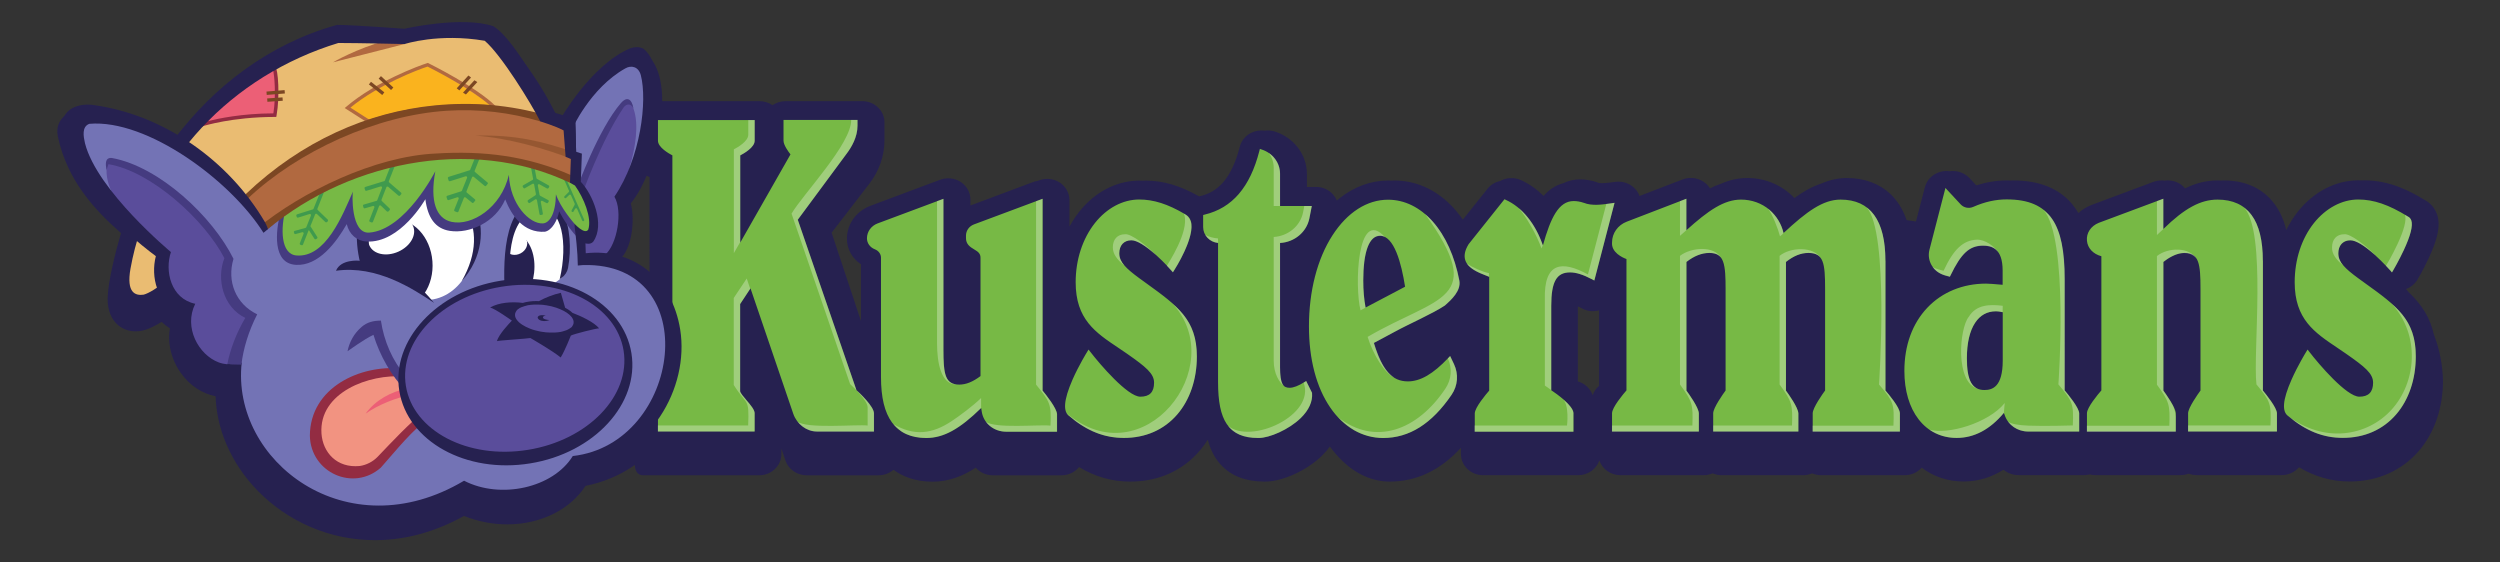 <svg xmlns="http://www.w3.org/2000/svg" xmlns:xlink="http://www.w3.org/1999/xlink" id="Layer_1" x="0px" y="0px" viewBox="0 0 2582.6 580.8" xml:space="preserve"><rect x="0" y="0" width="2582.6" height="580.8" fill="#333333" stroke="none"/> <g id="logo_3_"> <path fill="#262150" d="M712.6,349.9c-3.4-21.2-11.9-40.1-24.8-54.7c-10.8-12.3-32.9-21.6-48.3-26.8c13.2-9.7,16.8-41.4,12.1-58.3 c27.7-33.5,47.2-124.9,18.1-152.3c-5.8-5.4-16.8-4.2-24.3-1.5c-31.4,12.9-53.3,45.9-65,65.6c-0.1,0-4.4-1-4.5-1 c-3.5-6.3-9.7-19.4-19.2-34.3c-18-27.9-32.3-44.8-43.8-51.8l-0.9-0.5l-1-0.3c-9-3-20.5-4.6-33.9-4.6c-26.7,0-53.9,5.9-60.6,7.4 c-8.6-0.6-51.9-3.4-67.9-3.5l-1.3,0l-1.3,0.3c-34.2,9.4-66.7,24.6-96.5,45.3c-24.9,17.3-47.5,38.1-67.3,61.9 c-26.5-14.5-54.4-23.8-83.1-27.9c-20.3-3.8-44,6.1-39.3,28.3c9.6,44.9,37.7,75.5,65.2,99.6c-5.6,19-13.5,50.3-13.8,67.2 c-0.3,13.8,4.8,21.9,9.1,26.3c5.1,5.2,12.2,8,19.8,8c4.3,0,8.7-0.9,13-2.6c4.2-1.7,8.7-4,13.8-7.2c2.6,2.5,5.5,4.7,8.6,6.7 c-1.1,6.4-1.1,13.3,0.2,20.1c1.7,9.1,5.4,17.9,10.9,25.7c9.1,13,21.9,21.5,36.1,24.4c0.6,16.6,4.2,33.1,11,49 c7.6,18,18.7,34.5,32.9,49c15.4,15.6,33.5,28,53.8,36.8c21.3,9.2,43.9,13.8,67.1,13.8c15.8,0,31.8-2.2,47.5-6.6 c15-4.2,29.9-10.4,44.3-18.4c14.3,5.7,29.6,8.7,44.7,8.7c17.3,0,34-3.9,48.4-11.2c13.6-6.9,24.7-16.7,32.5-28.6 c35.1-6.9,65.3-27,85.4-56.8C709.6,416.5,717.7,381.8,712.6,349.9z"></path> <g> <path fill="#262150" d="M2514.3,345.6c-3.7-16.6-11.8-30.2-25.8-43.5c-1-1.2-2-2.3-3-3.5c4.9-1.8,9.1-5.2,11.8-9.7 c0.3-0.4,6.2-10.5,11.7-22.3c9.7-20.8,12.3-34.2,8.6-45c-2.3-6.6-6.8-11.9-12.9-15.1c-15.6-9.5-36.6-20.2-61.9-20.2 c-1,0-2,0-3.1,0.1c-1.2,0-2.4-0.1-3.5-0.1c-23.4,0-46.1,11.8-62.4,32.3c-4.6,5.8-8.6,12.2-12,19c-2.5-10.5-6.5-19.3-12-26.7 c-8.2-11.2-24-24.5-52.4-24.5c-1,0-2.1,0-3.2,0.1c-1.2-0.1-2.3-0.1-3.4-0.1c-12.3,0-23.5,3.2-33.5,8.2c-1.4-1.7-3.1-3.1-4.9-4.4 c-4.8-3.1-10.6-4.4-16.2-3.6c-3.9-0.5-7.9-0.1-11.7,1.3l-64,23.9c-0.2,0.1-0.4,0.1-0.5,0.2c-4.9,2-9.3,4.7-12.9,8.1 c-2-3.4-4.2-6.5-6.6-9.4c-13.5-16.1-34-24.3-60.8-24.3c-0.9,0-1.9,0-3,0.1c-1.2,0-2.4-0.1-3.6-0.1c-10.6,0-21,1.7-31.5,5.1l-7-7.5 c-5.2-5.5-12.9-8.2-20.5-7.1c-2.9-0.4-5.9-0.3-8.8,0.4c-8.3,2-14.7,8.1-16.8,16l-9.2,35.5l-9.7-1.4c-3.7-10.9-9.3-19.9-16.6-26.9 c-11.4-10.8-27-16.6-45-16.6c-8.9,0-17.7,1.9-26.7,5.8c-9.5,3.1-18.5,8.2-27.6,14.9c-12.1-12.9-29.5-20.7-48.5-20.7 c-9.2,0-18.2,1.9-27.3,5.9c-3.9,1.3-7.7,2.9-11.4,4.8c-1.7-2.7-4-5.1-6.9-7c-6.3-4.1-14.4-4.9-21.4-2.2l-5.7,2.2 c-0.3,0.1-0.6,0.2-0.9,0.3l-37.9,14.6c-1-2.8-2.6-5.5-4.8-7.7c-5.1-5.4-12.8-8-20.4-6.9l-0.9,0.1c-4.8,0.7-13.8,1.9-16.6,0.8 c-0.4-0.2-0.8-0.3-1.2-0.5c-5.8-2-11.7-3-17.6-3c-6.1,0-12,1.4-17.4,4c-7.7,2.1-14.5,6.5-20.2,13.1c-7-6.9-14.8-12.4-23.3-16.3 c-7.1-3.2-15.2-2.7-21.6,0.9c-5.1,1.1-9.8,3.9-13.1,8.1l-25.4,31.8c-3.9-5.6-8.1-10.7-12.6-15.2c-16.5-16.5-36.6-25.2-58-25.2 c-1,0-2.1,0-3.2,0.1c-1.1-0.1-2.3-0.1-3.3-0.1c-17.9,0-35.4,6.4-50.6,18.6c-0.9,0.7-1.7,1.4-2.5,2.1c-0.9-2.2-2.2-4.3-3.8-6.2 c-4.4-5-10.8-7.9-17.7-7.9h-9.4v-13.3c0-19.9-13.3-37.6-33.1-43.9c-3.4-1.1-7.1-1.4-10.6-0.9c-4.9-0.7-10,0.2-14.4,2.5 c-5.6,3-9.7,8-11.2,14c-4.1,15.9-9.8,28.2-17.1,36.7c-6.5,7.5-14.2,12.2-24.2,14.5c-0.2,0.1-0.5,0.1-0.7,0.2 c-19.9-11.2-37.1-16.3-55.2-16.3c-1,0-2.1,0-3.1,0.1c-1.2,0-2.3-0.1-3.4-0.1c-21.5,0-42.2,9.7-58.2,27.4 c-5.4,6-10.1,12.7-14.1,20.1v-27.4c0-7.2-3.8-14-10-18.1c-6.3-4.1-14.3-4.9-21.3-2.3l-1.7,0.6c-1.7,0.2-3.3,0.7-4.9,1.3 l-64.4,24.1v-6.2c0-7.2-3.8-14-10-18.1c-6.3-4.1-14.3-4.9-21.3-2.3l-65.3,24.4c-0.6,0.2-1.2,0.5-1.8,0.7l-4.8,1.8 c-14.8,5.5-24.4,18.9-24.4,34c0,10.8,5.5,20.5,14.5,26.4v58.6l-30.3-91.2l39.1-50.8c10.1-13.1,15.5-28.7,15.5-45v-18.2 c0-12.1-10.3-21.9-23-21.9h-79.1c-5.1,0-9.8,1.6-13.6,4.2c-3.8-2.7-8.5-4.2-13.6-4.2H671c0,0-14.9,2.3-14.9,20.4v36 c-0.4,6.1,1.8,12,6.1,16.4c2.5,2.5,5.5,4.4,8.8,5.6V388c-3.3,1.2-6.3,3.1-8.8,5.6c-4.3,4.4-6.6,10.4-6.1,16.5v64.1 c0,0-3,16.8,8.4,16.8h119.7c12.7,0,23-9.8,23-21.9v-5.8l4.2,12.5c3.1,9,11.9,15.2,21.9,15.2h74.2c6,0,11.4-2.2,15.5-5.7 c8.8,6.5,21.8,12.3,40.4,12.3c16.8,0,31.5-5.9,44.6-14.5c4.2,4.9,10.6,7.9,17.7,7.9h70.8c7.4,0,14-3.3,18.2-8.5 c16.7,10.1,34.2,15,53,15c25.3,0,47.8-8.6,65-24.9c5.7-5.4,10.7-11.6,15-18.3c2.8,10.5,7.1,18.8,13.4,25.7 c10.5,11.5,25.5,17.4,44.6,17.5c0.5,0,0.9,0,1.4,0c17.6,0,42.8-11.4,58.4-26.6c3.2-3.1,5.9-6.3,8.3-9.6c4.1,5.6,8.5,10.6,13.1,15 c14.5,13.9,31.4,21.2,48.8,21.2c27.6,0,52.2-11.7,73.5-34.9v6.4c0,12.1,10.3,21.9,23,21.9h98.1c10.2,0,18.9-6.4,21.9-15.2 c3,8.8,11.6,15.2,21.9,15.2h85.7c3.3,0,6.5-0.7,9.4-1.9c2.9,1.2,6,1.9,9.4,1.9h84c3.3,0,6.5-0.7,9.4-1.9c2.9,1.2,6,1.9,9.4,1.9 h86.2c7.1,0,13.4-3,17.6-7.8c12.2,9.3,27.1,14.3,43.2,14.3c16.3,0,30-5,41.3-12.2c4.1,3.5,9.6,5.6,15.4,5.6h67.8 c2,0,4-0.3,5.9-0.7c1.9,0.5,3.9,0.7,5.9,0.7h87.9c2.9,0,5.7-0.5,8.3-1.5c2.6,1,5.4,1.5,8.3,1.5h87.9c7.2,0,13.6-3.2,17.9-8.1 c16.5,9.8,33.8,14.7,52.4,14.7c28.5,0,53.8-11.2,71.4-31.6c16.1-18.7,24.9-44.4,24.9-72.5C2523.3,377.1,2520.3,361.1,2514.3,345.6 z M1630,394v-77.5c1.3,0.6,2.9,1.3,4.6,2.3c5.3,2.8,11.5,3.4,17.3,1.8v78.1c0,0,0,0-0.1,0c-3.1,2.6-5.3,5.9-6.5,9.6 c-1.2-3.4-3.2-6.6-6-9.1C1636.7,396.8,1633.5,395,1630,394z"></path> <path fill="#77B945" d="M1236.4,368.3c0,23.5-7.2,44.7-20.2,59.8c-13.7,15.9-32.8,24.3-55.2,24.3c-20.1,0-37.9-7-56-22.2 c-7.2-4.6-6.2-17,2.9-37.9c6.5-14.8,15-28.6,15.1-28.7l1.5-2.5l1.8,2.3c9.9,12.9,38.6,46.4,51.7,46.4c9.6,0,14.2-4.7,14.2-14.5 c0-9.4-8.5-16.3-27.8-29.8c-3.1-2.1-6.1-4.2-9.1-6.2c-23.7-15.8-44.1-29.5-44.1-67.7c0-23.3,7.1-45,19.9-61.2 c12.3-15.5,28.9-24.3,45.7-24.3c14.9,0,29.5,4.6,47.3,15.1c3,1.5,5.1,4,6.1,7.3c4.8,16.1-16.2,49.1-17.1,50.5l-1.4,2.2l-1.8-2 c-0.1-0.1-7-8-15.6-15.7c-11.1-10-20-15.3-25.5-15.3c-7.7,0-12.5,5.2-12.5,13.5c0,9,6.9,15.6,20.5,25.6c2.4,1.7,4.7,3.4,6.9,5 C1216.5,316,1236.4,330.2,1236.4,368.3z M1355.3,405.7l-6-12.1l-1.9,1.2c-6.1,3.8-11.2,5.8-15.1,5.8c-6.6,0-10-3.3-10-21.5V251 c14.9-0.8,27.5-11.3,30.3-25.4l2.5-12.8h-32.8v-33.3c0-11.3-7.6-21.4-18.8-25l-2-0.7l-0.5,2c-9.6,37.6-28.1,59.1-56.6,65.9 l-1.5,0.4v12.5c0,8.5,6.7,15.5,15.4,16.4v143.5c0,20.5,2.8,34.3,8.9,43.4c6.5,9.8,17,14.5,32.3,14.5c0.3,0,0.6,0,1,0 c10.7,0,30.9-8.5,43.3-20.6c8.4-8.2,12.4-17.1,11.6-25.8L1355.3,405.7z M884.7,403l-60.6-176l50.3-68c5.2-6.8,11.4-17.4,11.4-29.1 v-6h-76.4v21.4c0,4.6,5.1,11.5,7.2,14.2l-51.9,91.1v-90.1c3.8-2,14.9-8.3,14.9-15.1V124h-99.9v21.4c0,6.8,11.2,13.2,14.9,15.1 v242.8c-3.3,3.9-14.9,17.8-14.9,23.6v18.8h99.9V427c0-3.6-4-8.4-8.3-13.4c-3-3.5-6.7-7.8-6.7-9.6v-89.9l10.7-16.2l44.2,129.6 c3.6,10.6,13.8,18.2,24.2,18.2h59.1V427C902.8,419.9,887.8,405.8,884.7,403z M1076.9,205.4l-70.7,26.4c-5.1,1.9-8.3,6.5-8.3,11.6 v2.4c-0.1,6.6,4.4,9.4,8.4,11.8c3.8,2.3,6.7,4.1,6.6,8.8l0,122.1c-8,6-15,8.8-21.9,8.8c-14.8,0-16.4-11.1-16.4-36.4V205.4 l-68,25.4c-6.7,2.5-11,8.6-11,15.4c0,5,3.2,9.4,8.1,11.3c3.9,1.5,6.4,4.9,6.4,8.7v123.2c0,21.2,3.7,36.6,11.4,47.1 c7.7,10.6,19.6,16,35.4,16c17.7,0,34.3-9,56.7-31l0.6,3.9c1.9,11.9,12.5,20.6,25.2,20.6h52.6v-18c0-6-11.6-20.5-14.9-24.5V205.4z M2133,403.4c3.3,3.9,14.9,17.9,14.9,23.7v18.7h-52.7c-11.1,0-20.8-6.8-24.2-16.8l-0.9-2.5c-14.3,17.2-30.7,25.9-48.8,25.9 c-16,0-29.5-6.6-39.3-19.2c-9.6-12.4-14.7-29.7-14.7-50c0-26.4,8.2-49,23.8-65.4c15.2-16,36.6-24.8,60.5-24.8 c2.6,0,8.3,0.4,17.2,1.2v-14.8c0-23-11.5-25.7-20.2-25.7c-14,0-22.5,7.7-33.6,30.7l-0.7,1.4l-4.8-1.3 c-12.1-3.2-19.3-14.8-16.3-26.5l16.5-63.8l15.8,17c3.3,3.5,8.5,4.5,13,2.5c11.8-5.2,23.1-7.7,34.4-7.7c22.7,0,37.6,6.5,47.1,20.4 c8.8,12.8,12.8,32.5,12.8,61.9V403.4z M2061.9,321.6c-9.1,0-16.3,4-21.5,11.9c-5.6,8.4-8.5,21.1-8.5,36.7 c0,22.9,5.4,32.7,18.1,32.7c8.1,0,18.9-3.1,18.9-30.4v-49.9C2066.3,321.9,2063.9,321.6,2061.9,321.6z M2337.6,269.3 c0-20.8-3.9-36.7-11.6-47.1c-7.8-10.6-19.6-16-35.2-16c-17.5,0-34,8.9-56,30.4v-31.3l-66.7,24.9c-8.2,3.3-13,10.6-12.2,18.5 c0.7,7.7,6.4,13.7,14.9,16v138.6c-3.4,3.9-14.9,17.6-14.9,23.6v18.8h91.8V427c0-5.7-10.4-20.3-12.8-23.5V270.6 c7.8-6.2,15.2-9.3,21.9-9.3c14.8,0,16.4,11.2,16.4,36.9v105.2c-2.4,3.3-12.8,17.9-12.8,23.5v18.8h91.8V427 c0-5.9-11.3-19.7-14.5-23.6V269.3z M1440.1,343.1c-7.4,4-14.4,7.8-20.9,11.2c8.5,28.2,18.8,39.7,35.2,39.7 c12.9,0,26.1-7.7,41.6-24.1l2-2.1l4,8.4c4.9,10.4,4,22.2-2.5,31.7c-20.5,30-43.7,44.6-70.7,44.6c-21.4,0-40.8-11.2-54.6-31.5 c-14.4-21-22-50-22-83.9c0-36.3,8.6-69.7,24.3-94c15.3-23.7,35.7-36.8,57.4-36.8c17,0,32.9,7.8,46,22.4 c13.3,14.9,22.8,36.1,27.6,61.2c1.9,10.5-8.3,19.8-14.9,25.7C1479.5,324.3,1456.6,334.1,1440.1,343.1z M1408.3,289.8 c0,10.1,0.8,19.1,2.4,27.9l40.8-21.5c-3.8-24.3-11.3-52.7-26-52.7C1414.4,243.6,1408.3,260,1408.3,289.8z M2443,292.4 c-2.2-1.6-4.5-3.3-6.9-5c-13.6-10-20.5-16.6-20.5-25.6c0-8.4,4.8-13.5,12.5-13.5c5.6,0,14.4,5.3,25.5,15.3 c8.6,7.8,15.5,15.7,15.6,15.7l1.8,2.1l1.4-2.4c0.1-0.1,5.7-9.7,10.8-20.6c7-15,9.6-25.3,7.8-30.7c-0.7-1.9-1.9-3.3-3.6-4.1 c-19.9-12.2-35.2-17.5-51.3-17.5c-16.7,0-33.4,8.9-45.7,24.3c-12.8,16.1-19.9,37.8-19.9,61.2c0,38.2,20.5,51.9,44.1,67.7 c3,2,6.1,4.1,9.1,6.2c19.3,13.5,27.8,20.3,27.8,29.8c0,9.7-4.7,14.5-14.2,14.5c-13.2,0-41.8-33.5-51.7-46.4l-1.8-2.3l-1.5,2.5 c-0.1,0.1-8.6,14-15.1,28.7c-9.2,20.8-10.2,33.2-3.1,37.7c18.1,15.2,35.9,22.3,56.1,22.3c22.4,0,41.5-8.4,55.2-24.3 c13-15.1,20.2-36.3,20.2-59.8C2495.7,330.2,2475.8,316,2443,292.4z M1947.7,269.3c0-41.8-15.6-63.1-46.3-63.1 c-18.1,0-34.8,12.1-58.9,34.5c-2.2-9.4-7.3-17.7-14.5-23.9c-8.1-6.9-18.5-10.6-29.4-10.6c-17.6,0-33.7,11.1-56.5,31.6v-32.5 l-61.6,23.7c-9.2,3.5-15.2,12-15.2,21.4c-0.9,10.4,10.8,15.7,14.9,17.2v135.7c-3.4,3.9-14.9,17.6-14.9,23.6v18.8h89.7V427 c0-5.7-10.4-20.3-12.8-23.5V270.6c7.9-6.2,15.8-9.3,23.6-9.3c7.5,0,11.8,2.6,14.1,8.7c2.5,6.5,2.7,17.1,2.7,28.2v105.2 c-2.4,3.3-12.8,17.9-12.8,23.5v18.8h88V427c0-5.7-10.4-20.3-12.8-23.5V270.6c8-6.3,15.4-9.3,23.2-9.3c15.7,0,17.2,10.7,17.2,36.9 v105.2c-2.4,3.3-12.8,17.9-12.8,23.5v18.8h90.1V427c0-6-11.6-19.8-14.9-23.6V269.3z M1664.1,210.1c-9.2,1.3-19.7,2.8-28-0.6 l-0.1,0c-3.5-1.2-6.9-1.8-10.4-1.8c-15.3,0-23.8,17.3-31.7,45.8c-7.8-22.5-21.5-39.4-38.3-47l-1.4-0.7l-37.1,46.5l-0.1,0.2 c-3.8,6.2-4.9,11.8-3.2,16.6c3,8.4,13.6,12.6,22.1,15.9c0.9,0.3,1.7,0.7,2.5,1v117.5c-3.4,3.9-14.9,17.6-14.9,23.6v18.8h102V427 c0-7.9-17.6-20.3-23-23.9V316c0-24.9,5.4-34.6,19.4-34.6c6.3,0,13.3,2.2,22.9,7.2l2.2,1.2l20.9-80.3L1664.1,210.1z"></path> <g opacity="0.3"> <path fill="#FFFFFF" d="M1742.1,237.8c-2.1,1.8-4.3,3.8-6.6,5.8v-35.8l0,0l6.6-2.5V237.8z M1838.8,244.1c1.8-1.2,2.9-2.3,3.6-3.5 c-2.2-9.3-7.3-17.7-14.5-23.8c0,0-0.1,0-0.1-0.1c-0.5-0.4-0.9-0.8-1.4-1.2c0,0-0.1,0-0.1-0.1c0,0,0,0,0,0 C1830.9,221,1837.1,237.1,1838.8,244.1z M1664.1,210.1c-1.5,0.2-3.1,0.4-4.7,0.6c0,0,0,0,0,0l-19,72.8 c-26.4-14.4-45.7-13.2-44.5,26.1c0,0,0,88.7,0,88.7c1.5,1,3.9,2.6,6.6,4.7V316c0-24.9,5.4-34.6,19.4-34.6 c6.3,0,13.3,2.2,22.9,7.2l2.2,1.2l20.9-80.3L1664.1,210.1z M2042.1,247.6c-14,0.6-23.9,9.7-34.3,32.1c-3.7-0.9-8.4-2-11.5-4.1 c1.2,1.8,2.8,3.4,4.5,4.8c2.4,1.8,5.1,3.1,8.1,4.1c0.2,0.1,0.4,0.1,0.6,0.2l4.8,1.3l0.7-1.4c11.1-22.9,19.6-30.7,33.6-30.7 c5.5,0,12,1.1,16.2,7.6c0,0,0,0,0,0C2060.8,254.4,2050.4,247.3,2042.1,247.6z M1538.2,285.9l-0.1-3.8c-5.8-0.9-17.5-6-22.9-10 c0,0,0,0,0,0c4.2,6.4,13.1,9.9,20.6,12.8C1536.7,285.2,1537.5,285.5,1538.2,285.9z M2033.8,327.3c-9.6,11.6-14.5,67.8,9.5,74.4 c0,0,0,0,0,0c-8-3.2-11.5-13.1-11.5-31.5c0-15.6,2.9-28.3,8.5-36.7c5.2-7.9,12.5-11.9,21.5-11.9c1.3,0,2.9,0.2,4.5,0.4 c0.8,0.1,1.6,0.3,2.5,0.4l0.1-6.5C2055.4,314.2,2041.5,314.6,2033.8,327.3z M1480,228.7C1480,228.7,1480,228.7,1480,228.7 c-0.6-0.6-1.2-1.3-1.7-1.9c-0.1-0.1-0.2-0.2-0.4-0.4c-0.6-0.6-1.2-1.2-1.8-1.8c0,0,0,0,0,0c-0.6-0.6-1.3-1.2-1.9-1.8 c0,0-0.1-0.1-0.1-0.1c-0.7-0.6-1.3-1.2-2-1.8c64.6,90.3,14.2,84.3-59.3,127.1c5.5,18.2,18.2,38.4,27.8,42.2c0,0,0,0,0,0 c-8.8-5.4-15.4-16.8-21.2-36c6.5-3.3,13.5-7.2,20.9-11.2c16.5-9,39.4-18.8,52.5-27.5c6.7-5.8,16.8-15.2,14.9-25.7 C1502.8,264.7,1493.3,243.6,1480,228.7z M1568.5,214.6c7.9,8.6,19.5,29,23.9,42l1.4-3.1C1588.2,237,1579.4,223.6,1568.5,214.6z M1496.6,369.3l-0.5,0.5c-0.1,0.1-0.1,0.1-0.2,0.2c-0.1,0.1-0.2,0.2-0.2,0.2c0,0,0,0,0,0c4.7,10.3,3.8,21.9-2.6,31.3 c-28.6,42.9-72.3,59.6-110.7,29.6c5.2,5.3,10.8,9.8,16.6,13.3c9.2,5.2,19.3,8,29.9,8c27.1,0,50.2-14.6,70.7-44.6 c6.5-9.5,7.4-21.3,2.5-31.7l-4-8.4l-0.3,0.4C1497.5,368.4,1497,368.9,1496.6,369.3z M1410.7,317.8c-1.7-8.9-2.4-17.8-2.4-27.9 c0-28.5,5.6-44.8,15.8-46.1c1.6-0.3,3.3-0.2,5.1,0.5c0.6,0.2,1.2,0.5,1.7,0.8c0,0,0,0,0,0c-29.2-32.5-31.6,51.8-25.4,75.5 L1410.7,317.8z M2421,274.6C2421,274.6,2421,274.6,2421,274.6c-2-1.9-3.4-4.2-4.3-6.8c-0.8-1.9-1.1-3.9-1.1-6 c0-5,1.7-8.9,4.8-11.2c2-1.6,4.5-2.5,7.7-2.4c1.4,0,3,0.3,4.8,1c0,0,0,0,0,0c0.1,0.1,0.3,0.1,0.4,0.2c3.1,1.2,6.7,3.3,10.8,6.3 c0.4,0.3,0.9,0.6,1.3,1c0.1,0.1,0.2,0.2,0.4,0.3c2.4,1.8,4.9,3.9,7.5,6.3c0.1,0.1,0.2,0.2,0.4,0.3c0.1,0.1,0.2,0.2,0.3,0.3 c0,0,0,0,0,0c-8.3-9-26.4-23.1-32.4-21.9c-7.7,0-12.5,5.2-12.5,13.5C2408.9,262.4,2413,267.9,2421,274.6z M2476.7,252.2 c-6.3,13.2-10.1,19.4-11.9,22.4c2.7,2.8,4.4,4.7,4.4,4.8l1.8,2.1l1.4-2.4c0.1-0.1,5.7-9.7,10.8-20.6c7-15,9.6-25.3,7.8-30.7 c-0.7-1.9-1.9-3.3-3.6-4.1c-1-0.6-1.9-1.2-2.9-1.7C2486.1,227.5,2483.5,237.6,2476.7,252.2z M2470.3,313.3 c30.5,32.9,26,81.9,0,110.2c-24.8,27.1-69.4,35.1-107.4,5.6c0.4,0.3,0.8,0.7,1.2,1c18.1,15.2,35.9,22.3,56.1,22.3 c22.4,0,41.5-8.4,55.2-24.3c13-15.1,20.2-36.3,20.2-59.8C2495.7,342.4,2486.5,327.5,2470.3,313.3z M1993.2,443.8 c8.1,5.6,17.6,8.6,28.2,8.6c18,0,34.4-8.7,48.7-25.8c0.3-5,0.9-10.3,0.9-10.3C2054.3,437.1,2011.9,449.4,1993.2,443.8z M2133,288.4c0-29.4-4.1-49-12.8-61.9c-1.1-1.7-2.4-3.3-3.7-4.7c-1.8-1.7-3.7-3.5-5.8-5.3c26.7,28.9,15.7,180.6,15.7,180.6 c14.9,17.7,15.8,19.9,14.9,42.4c0,0-28.9,0.9-46,0.2c-9.7-0.4-17.9-1.6-21.1-4.4c4.7,6.5,12.4,10.5,21,10.5h52.7v-18.7 c0-5.8-11.6-19.8-14.9-23.7V288.4z M1989.4,440.9c-1.8-1.6-3.5-3.2-5.1-5.1c0,0,0,0,0,0C1985.9,437.7,1987.6,439.4,1989.4,440.9z M2228.2,242.8c2.2-2.2,4.4-4.2,6.6-6.2v-31.3l-6.6,2.5V242.8z M1329.5,400.3c0.1,0,0.2,0,0.3,0.1 C1329.7,400.3,1329.6,400.3,1329.5,400.3z M1625.4,427c0-4.4-5.6-10.3-11.4-15.2c0,0,0,0,0,0c7.5,6,4.8,27.8,4.8,27.8h-95.5v6.3 h102c0,0,0,0,0,0V427z M1754.9,427c0-5.7-10.4-20.3-12.8-23.5V270.6c7.9-6.2,15.8-9.3,23.6-9.3c5.9,0,9.7,1.6,12.3,5.2 c0,0,0,0,0,0c-7.2-13.2-31.4-10.9-42.5-2.2v132.9c12.8,17.5,13.6,20.7,12.8,42.4h-83.1v6.3h89.7V427z M779.6,427 c0-3.6-4-8.4-8.3-13.4c-3-3.5-6.7-7.8-6.7-9.6v-89.9l10.4-15.8l-3.6-10.6l-13.4,20.1v89.9c13.9,22.1,16,12.4,14.9,41.8h-93.3v6.3 h99.9V427z M758.1,154.3v107.2l6.6-11.5v-89.4c3.8-2,14.9-8.3,14.9-15.1V124H773v15.2C773,146,761.9,152.3,758.1,154.3z M1857.7,427c0-5.7-10.4-20.3-12.8-23.5V270.6c8-6.3,15.4-9.3,23.2-9.3c6.5,0,10.6,1.9,13.2,5.9c0,0,0,0,0,0 c-7.2-13-31.7-12.1-42.9-2.9v132.9c12.8,17.5,13.6,20.7,12.8,42.4h-81.4v6.3h88V427z M2337.6,403.4V269.3 c0-20.8-3.9-36.7-11.6-47.1c-1.1-1.5-2.3-2.9-3.6-4.2c-1.4-1.3-2.8-2.5-4.3-3.8c23.7,25.6,9.1,149.6,12.9,182.9 c14.7,17.6,15.3,20.2,14.5,42.4h-85.2v6.3h91.8V427C2352.1,421.2,2340.8,407.3,2337.6,403.4z M2244.9,419.3 c-3.3-6.3-8.5-13.6-10.1-15.9V270.6c3-2.4,5.9-4.3,8.8-5.7c4.4-2.3,8.6-3.6,12.9-3.5c0.1,0,0.1,0,0.2,0 c8.6-0.1,12.6,6.3,12.6,6.3c-7.1-12.8-29.7-12.3-41.1-3.2v132.9c12.8,17.5,13.6,20.7,12.8,42.4h-85.2v6.3h91.8v-15.6 C2247.2,426.1,2246.4,422.8,2244.9,419.3z M878.2,396.8c3.1,2.8,18.1,16.9,18.1,24v18.8c-10.9-1.4-64.5,3.8-72.7-4.4 c4.9,6.5,12.5,10.7,20.2,10.7h59.1V427c0-7.1-15-21.2-18.1-24l-60.6-176l50.3-68c5.2-6.8,11.4-17.4,11.4-29.1v-6h-6.6 c0.4,24.6-49.9,76.7-61.6,96.8L878.2,396.8z M1962.6,427c0-6-11.6-19.8-14.9-23.6V269.3c0-27.1-6.6-45.6-19.6-55.2c0,0,0,0,0,0 c23.8,24.9,13,183.1,13,183.1c15.1,17.6,15.8,19.9,14.9,42.5h-83.5v6.3h90.1V427z M1315.8,173.2v39.6h6.6c0-0.5,0-1,0-1.5v-31.9 c0-8.7-4.5-16.6-11.7-21.5C1313.9,162.3,1315.8,167.6,1315.8,173.2z M1211,313.3c60.7,65.4-30.5,181-109.2,113.4 c2.9,2.8,5.8,5.4,8.7,7.9c16.2,12.1,32.4,17.8,50.5,17.8c22.4,0,41.5-8.4,55.2-24.3c13-15.1,20.2-36.3,20.2-59.8 C1236.4,342.4,1227.2,327.5,1211,313.3z M1355.4,406l0-0.3l-6-12.1l-1.9,1.2c-0.3,0.2-0.5,0.3-0.8,0.5 c12.5,33.6-54.6,64.3-78.2,44.5c6.6,8.5,16.7,12.7,30.9,12.7c0.3,0,0.6,0,1,0c10.7,0,30.9-8.5,43.3-20.6 C1352.1,423.7,1356.1,414.7,1355.4,406z M968,207.8v146.8c0,20.9,4.4,42.6,19.7,42.5c0,0,0,0,0,0c-11.8-1.6-13.1-12.9-13.1-36.2 V205.4L968,207.8z M1315.8,244.8v128c0,13.2,5.8,22.5,10.9,26.1c-2.8-2.4-4.3-7.9-4.3-19.8V251c14.9-0.8,27.5-11.3,30.3-25.4 l2.5-12.8h-7.8l-1.3,6.6C1343.3,233.5,1330.7,243.9,1315.8,244.8z M1258.1,250.9c0.1,0,0.1,0,0.2,0l-0.1-4.6 c-3.8-0.2-10-1.7-13-3.6c0,0,0,0,0,0C1247.8,247.1,1252.5,250.3,1258.1,250.9z M922.8,438.1C922.8,438.1,922.8,438.1,922.8,438.1 c2.6,2.6,5.2,5,7.9,7.2c7,4.7,15.7,7.1,26.2,7.1c17.7,0,34.2-9,56.6-30.9v-10.3c-8.3,8.1-22.6,18.7-30.2,23.7 C962.9,448.5,944.4,450.7,922.8,438.1z M1161.7,274.6L1161.7,274.6c-3.6-4.2-5.5-8.2-5.5-12.8c0-8.4,4.8-13.5,12.5-13.5 c5.6,0,14.4,5.3,25.5,15.3c0.1,0.1,0.2,0.2,0.3,0.3c-8.3-9-26.4-23.1-32.4-21.9c-7.7,0-12.5,5.2-12.5,13.5 C1149.6,262.4,1153.7,267.9,1161.7,274.6z M1018.2,435.4c4.6,6.4,12.3,10.5,21,10.5h52.6v-18c0-6-11.6-20.5-14.9-24.5V205.4 l-6.6,2.5v189.4c14.2,17.5,16,20.1,14.9,42.4C1074,438.3,1027.1,443.2,1018.2,435.4z M1223.6,222.4c4.6,17.5-16.7,49.5-18.2,52.2 c0,0,0,0,0,0c2.7,2.9,4.4,4.8,4.4,4.8l1.8,2l1.4-2.2c0.9-1.3,20.2-31.7,17.6-48.4c-0.8-3.8-2.6-6.9-5.8-9 c-0.3-0.2-0.5-0.3-0.8-0.4c-0.4-0.2-0.8-0.4-1.1-0.7c0,0,0,0,0,0C1223.2,221.2,1223.4,221.7,1223.6,222.4z"></path> </g> </g> <g> <g> <path fill="#7373B5" d="M659.5,59.7c-7.1-16.5-56.3,17-65.6,65.3l6,142.5h31.2l-2.1-13.4c8.7-10.5,13.8-22.8,12.1-50.6 c0,0,25.9-47,29.9-77.9C673.1,109.6,664.9,72.3,659.5,59.7z"></path> <path fill="#5A4D9B" d="M651.7,106.4c17.4,29.4-11,94.1-11,94.1c4.4,17.5,4.8,49.8-9.9,58.1l-2.6,8.1l-24.4-0.3l-1.9-18.4 l5.2,0.1c8.8-14.9,0.2-39.6-6.7-54.9c6.7-32.7,23.9-59.1,45.1-85L651.7,106.4z"></path> <path fill="#453B80" d="M641.5,106.4c5.6-6.6,11.1-5.2,12.9,5.7c-2.7-5.7-7.1-4.8-9.9-1.5c-24,35.3-43.6,91.5-43.6,91.5l-4.7-8.1 C596.2,194,618.1,133.4,641.5,106.4z"></path> <path fill="#262150" d="M590.7,133.9c0,0,18.7-42.7,55.2-63.2c6.3-3.7,13.8-1.8,16.1,7c6.8,26.2,0.1,85.1-27.3,125.5 c8.9,15,2.8,49.4-9.5,59.9l-0.3,3.6l12.9,2.1l-0.5-3.9c11.9-8.2,17.1-44.9,10.2-61.9c27.1-40.9,46.2-129.4,17.3-152.6 c-3.4-2-8.4-2.3-13.7-0.5c-40.4,16.8-72.7,73.9-72.7,73.9L590.7,133.9z"></path> </g> <g> <path fill="#7373B5" d="M693.5,346.3c-5-40.7-47.9-87.6-91.7-80.6c-1.2,3.3-7.7-67.3-6.2-78.7c-13.6-6-46.8-16.2-61.4-19.8 c-104-28.9-189.7,15.1-264,69.2l1.9,70.4c-10.3,19.3-31.7,47.3-30.4,82.2c1,103.2,132.3,177.7,233.6,117.1 c35.5,19.7,89,3.3,114.7-26.6C650.2,471.8,702.2,407.3,693.5,346.3z"></path> <path fill="#7373B5" d="M366.1,329.1c8-4,18.6-5.5,27.3-3.4l0.6,4.1l-34.9,33.1c-4.1,2-7.8,4.6-11.9,6.4 C343.6,353.9,352.6,336.7,366.1,329.1z"></path> </g> <g> <path fill="#FFFFFF" d="M530.7,236.8c8.5-18.4,18-22.4,24.7-23.3c31.5-4.5,33.8,40.6,25.9,72.3c-9.6,9-29.2,21.3-57.2,21.3 C522.4,293.9,522.7,249.8,530.7,236.8z"></path> <path fill="#262150" d="M543.4,247.8c-10.2-6.5-17.2-4.5-18.5,10l-0.7,38.6c-0.8,14.7,20.7,13.2,25.2-3.3 C553.9,278.8,553.4,259.7,543.4,247.8z"></path> <ellipse transform="matrix(0.887 -0.462 0.462 0.887 -56.552 274.848)" fill="#FFFFFF" cx="533.1" cy="252.9" rx="11.9" ry="10"></ellipse> <polygon fill="#7373B5" points="519.1,239.3 527.4,240.7 523.2,269.2 515,267.6 "></polygon> <path fill="#262150" d="M581.1,218.8c-3.9-7.6-12-15.7-23.1-14.3c-40.5,5.4-38,71.4-36.4,102.7l5.8-0.4 c-1.7-27.9-6.2-85.4,30.8-90.6c22.1-3.1,28.8,35.3,20,72.1l1.9-1.3c3.5-2.4,5.9-6.1,6.7-10.2 C590.4,257.6,589.1,233.6,581.1,218.8z"></path> </g> <g> <path fill="#FFFFFF" d="M392.3,206.2c41.3-44.8,85.5-19.6,97.2,23.8c8.7,31-9.4,75.6-45,79.7c-15.3-13.3-48-25.8-66.7-33.7 C377.7,276,376,224.5,392.3,206.2z"></path> <ellipse transform="matrix(0.997 -7.764701e-02 7.764701e-02 0.997 -19.938 32.663)" fill="#262150" cx="410.1" cy="272.7" rx="36.7" ry="45.9"></ellipse> <polygon fill="#7373B5" points="358.9,274.7 383.8,278.6 423.9,292.6 442.1,308.5 434.8,324.7 408.3,328.7 368.7,313.4 "></polygon> <ellipse transform="matrix(0.912 -0.409 0.409 0.912 -64.285 186.792)" fill="#FFFFFF" cx="404.4" cy="243.6" rx="24.7" ry="18"></ellipse> <path fill="#262150" d="M433.4,176.3c-50.8,3-74.3,43.1-61.2,95.8l11.9,2.7c-13.5-55.3,17-82.2,48.6-83.6 c37.9-1.7,78.2,40.3,44.1,99.5C521,240.7,485.1,173.3,433.4,176.3z"></path> <path fill="#262150" d="M434.6,298.3c-19.7-13.7-34-23.3-63.6-29c0,0-19-1.8-23.9,10.4c42.2-6,79.9,18.9,101.3,33.2 C448.5,313,439.6,302.1,434.6,298.3z"></path> </g> <g> <path fill="#F29381" d="M412.4,384.2c-31.1,0.8-80.7,20.7-84.4,56.1c-2.6,18.8,11.6,43.5,31.6,45.6c10.4,2.3,23.4-2.3,30.8-10 c16-16.7,31.5-37.7,49.5-52.3C438.4,422.4,415.3,384.2,412.4,384.2z"></path> <path fill="#932C42" d="M439.8,423.6c-18,14.6-33.8,31.7-49.8,48.4c-4.9,5-11.5,8.4-18.4,9.4c-23.8,2.3-38.1-14.1-39.5-33.5 c-2.9-42.7,49.7-61.9,85.2-58.9l-2.6-8.3c-42.5-4.1-94.3,19.5-94.6,69.4c0.8,38.3,45.1,58,73.3,33c17.4-19.6,30.9-37.3,52.2-53.5 L439.8,423.6z"></path> <path fill="#EC5F76" d="M420.4,401.4l0.1,0c1,2.5,3,4,4.3,6.3c-16.2,3.4-33.4,10.1-47.1,19.6C387.5,413.6,404,404.5,420.4,401.4z "></path> <path fill="#453B80" d="M373.6,337.7c5.6-4.9,12.3-6.5,19.9-6.5c3.1,21.1,11.8,41.4,25.8,57.7c-0.1,5.5,0.7,9.7,0.4,15.2 c-15.4-15.4-27.6-37.4-33.9-58.2c-9.6,4.4-26.8,17-26.8,17C360.9,353.2,365.9,344.2,373.6,337.7z"></path> </g> <g> <g> <path fill="#EABC72" d="M498.9,33.3c-21.1-3.4-54.4,1.8-75.9,3.7c-22.7-1.2-65.1-4.3-70.8-3.6c-22.6,6.1-84.4,38.5-104.3,51 c-5,2.1-60.5,55.6-68.5,81.3c-1.2,3.7-29.1,47.6-42.6,87.7c-14.5,43.3-12.9,81.8,34.2,44.5C292.9,172.4,369.3,97.7,567.6,129.3 C567.6,129.3,529.1,40.3,498.9,33.3z"></path> <path fill="#B16940" d="M343.9,64.4c0,0,24.4-14.3,55.4-22.7c12.6-1.9,22.6-0.5,18.6,3.8"></path> <path fill="#FAB31E" d="M441.9,66.9c0,0,52.9,31,68.8,43.9c-41.4-4-90.1,1.2-129.3,14.9L359,111.4 C396.6,83.9,441.9,66.9,441.9,66.9z"></path> <g> <path fill="#B16940" d="M381.1,127.6l-25-16l1.8-1.5c29.9-25.6,75.7-42.6,83.5-44.9L442,65l0.6,0.3c2,1,50.2,25,69.3,44.2 l3.4,3.4l-4.8-0.5c-42.3-4.1-90.3,1.5-128.6,14.8L381.1,127.6z M362,111.2l19.6,12.5c37-12.7,83-18.3,124.2-15.1 c-19.3-17-58.6-37.1-64.1-39.8C432.6,71.6,390.7,87.5,362,111.2z"></path> <rect x="387.5" y="82.4" transform="matrix(0.62 -0.784 0.784 0.62 76.22 339.952)" fill="#7C4723" width="3.5" height="17.6"></rect> <rect x="396.9" y="77" transform="matrix(0.677 -0.736 0.736 0.677 65.797 321.19)" fill="#7C4723" width="3.5" height="17.4"></rect> </g> <g> <g> <path fill="#EC5F76" d="M282.8,69.9c1.4-2,2.4,44.3,1.2,49.1c-4.3-1.7-73.4,7.6-73.8,9.4C230.9,105.2,260.7,76.2,282.8,69.9z"></path> </g> <path fill="#932C42" d="M205.6,131.7l3-4.4c0.3-0.4,30.5-44.9,73.6-59.2l0.2-0.1c0.7-0.1,1.4,0.1,1.9,0.6 c3.1,3,4.9,30.9,1.4,50.6l-0.3,1.6h-1.6c-22.5,0-41.2,2.5-52.9,4.6c-12.7,2.3-20.2,4.6-20.3,4.6L205.6,131.7z M282,72.1 c-33.3,11.7-58.6,41.8-67.1,53c10.3-2.6,35.1-7.9,67.5-8C285.4,98.2,283.4,77.2,282,72.1z"></path> <g> <rect x="275.3" y="93.8" transform="matrix(0.997 -8.056676e-02 8.056676e-02 0.997 -6.769 23.25)" fill="#7C4723" width="18.8" height="3.5"></rect> </g> <g> <rect x="276" y="101.1" transform="matrix(0.998 -6.819325e-02 6.819325e-02 0.998 -6.354 19.603)" fill="#7C4723" width="15.9" height="3.5"></rect> </g> </g> <polygon fill="#7C4723" points="471.8,91.2 483.9,78 486.6,80.1 474.5,93.4 "></polygon> <polygon fill="#7C4723" points="478.3,95.7 490.1,82.9 493.1,84.8 481.3,97.6 "></polygon> </g> <g> <path fill="#77B945" d="M609.2,215.4c-1.2-10.6-15.5-33.9-15.5-33.9c-103.5-49.6-211.3-37.9-301.2,33.7 c-13.1,93.4,51.5,44.6,65.7,5c0.3,14.2,12.8,27,35.8,19.1c26.3-9.1,50.7-48.4,50.7-48.4c-5.2,42.9,9.5,44.6,23.3,45.1 c19.3,0.7,44.8-13,56.7-44.2c0,0,5.7,41.2,33.4,43.7c15.3-0.8,18.6-23.2,19.2-22.3c5.6,7.9,16.5,25.9,29.8,31.2 C615.9,235.5,610.4,223.5,609.2,215.4z"></path> <path opacity="0.5" fill="#087D57" d="M490.7,177.7l12.9,10.8c0.5,0.4,0.6,1.2,0.1,1.6l-1.5,1.8c-0.4,0.5-1.2,0.6-1.6,0.1 l-11.2-9.3c-0.6-0.5-1.5-0.3-1.8,0.5l-5.7,14.4c-0.2,0.5-0.1,1,0.3,1.3l8.4,7c0.5,0.4,0.6,1.2,0.1,1.6l-1.5,1.8 c-0.4,0.5-1.2,0.6-1.6,0.1L481,204c-0.6-0.5-1.5-0.3-1.8,0.5l-5.6,14c-0.2,0.6-0.9,0.9-1.5,0.7l-2.2-0.9 c-0.6-0.2-0.9-0.9-0.7-1.5l4.6-11.5c0.4-0.9-0.5-1.8-1.4-1.5l-8.9,2.9c-0.6,0.2-1.3-0.1-1.5-0.8l-0.7-2.2 c-0.2-0.6,0.1-1.3,0.8-1.5l14.4-4.6c0.3-0.1,0.6-0.4,0.7-0.7l5.3-13.2c0.4-0.9-0.5-1.8-1.4-1.6l-16.2,5.1 c-0.6,0.2-1.3-0.2-1.5-0.8l-0.7-2.2c-0.2-0.6,0.2-1.3,0.8-1.5l21.6-6.8c0.3-0.1,0.6-0.4,0.7-0.7l8.9-22.3 c0.2-0.6,0.9-0.9,1.5-0.7l2.2,0.9c0.6,0.2,0.9,0.9,0.7,1.5l-8.7,21.7C490.1,176.8,490.3,177.3,490.7,177.7z M333.4,198.1 l-1.1-0.4c-0.6-0.2-1.3,0.1-1.5,0.7l-6.9,17.2c-0.1,0.3-0.4,0.6-0.7,0.7l-16.3,5.1c-0.6,0.2-1,0.9-0.8,1.5l0.4,1.1 c0.2,0.6,0.8,1,1.5,0.8l11.8-3.7c0.9-0.3,1.8,0.6,1.4,1.6l-4.8,12c-0.1,0.3-0.4,0.6-0.8,0.7l-11.2,3.1c-0.6,0.2-1,0.8-0.8,1.4 l0.3,1.1c0.2,0.6,0.8,1,1.4,0.8l6.9-1.9c0.9-0.3,1.8,0.7,1.4,1.6l-3.9,9.9c-0.2,0.6,0.1,1.3,0.7,1.5l1.1,0.4 c0.6,0.2,1.3-0.1,1.5-0.7l5.8-14.6l0.4-0.1l5.6,8.8c0.3,0.5,1.1,0.7,1.6,0.4l1-0.6c0.5-0.3,0.7-1.1,0.4-1.6l-7-11l-0.3,0.1 l5-12.5c0.3-0.8,1.3-1,1.9-0.4l8.7,8.3c0.5,0.4,1.2,0.4,1.7,0l0.8-0.8c0.4-0.5,0.4-1.2,0-1.7l-10.4-10c-0.3-0.3-0.5-0.8-0.3-1.3 l6.3-15.9C334.3,199,334,198.3,333.4,198.1z M407.3,169.4l-1.6-0.6c-0.6-0.2-1.3,0.1-1.5,0.7l-6.6,16.9 c-0.1,0.3-0.4,0.6-0.7,0.7l-19.5,6c-0.6,0.2-1,0.8-0.8,1.5l0.5,1.7c0.2,0.6,0.8,1,1.5,0.8l14.6-4.5c0.9-0.3,1.8,0.6,1.4,1.5 l-4.9,12.7c-0.1,0.3-0.4,0.6-0.8,0.7l-13.1,3.8c-0.6,0.2-1,0.8-0.8,1.4l0.5,1.7c0.2,0.6,0.8,1,1.4,0.8l8.4-2.4 c0.9-0.3,1.8,0.6,1.4,1.5l-5.2,13.4c-0.2,0.6,0.1,1.3,0.7,1.5l1.6,0.6c0.6,0.2,1.3-0.1,1.5-0.7l6.3-16.2c0.3-0.8,1.3-1,1.9-0.4 l6.1,5.9c0.5,0.4,1.2,0.4,1.7,0l1.2-1.3c0.4-0.5,0.4-1.2,0-1.7l-8.1-7.8c-0.3-0.3-0.4-0.8-0.3-1.3l5-12.8c0.3-0.8,1.2-1,1.9-0.5 l10.6,9.1c0.5,0.4,1.2,0.4,1.7-0.1l1.1-1.3c0.4-0.5,0.4-1.2-0.1-1.7l-12.3-10.6c-0.4-0.3-0.5-0.9-0.3-1.3l6.4-16.3 C408.2,170.3,407.9,169.6,407.3,169.4z M566.7,194.2l0.6-1c0.3-0.6,0.1-1.3-0.4-1.6l-12.1-6.8c-0.3-0.2-0.5-0.5-0.6-0.8 l-2.9-15.8c-0.1-0.6-0.7-1.1-1.4-0.9l-1.2,0.2c-0.6,0.1-1.1,0.7-0.9,1.4l2.9,15.8c0.1,0.5-0.1,1-0.6,1.2l-9.6,5.5 c-0.6,0.3-0.8,1-0.4,1.6l0.6,1c0.3,0.6,1,0.8,1.6,0.4l7.8-4.5c0.7-0.4,1.6,0,1.7,0.8l1.8,9.8c0.1,0.5-0.1,0.9-0.5,1.2l-7.6,5 c-0.5,0.4-0.7,1.1-0.3,1.6l0.6,1c0.4,0.5,1.1,0.7,1.6,0.3l5.5-3.6c0.7-0.5,1.6-0.1,1.8,0.8l2.6,14.4c0.1,0.6,0.7,1.1,1.4,0.9 l1.2-0.2c0.6-0.1,1.1-0.7,0.9-1.4l-2.1-11.7c-0.2-1,0.8-1.7,1.7-1.2l4.2,2.2c0.6,0.3,1.3,0.1,1.6-0.5l0.6-1 c0.3-0.6,0.1-1.3-0.5-1.6l-8.3-4.5c-0.3-0.2-0.5-0.5-0.6-0.8l-1.8-9.8c-0.2-1,0.9-1.7,1.7-1.2l7.9,4.4 C565.7,194.9,566.4,194.7,566.7,194.2z M583.2,181c-0.3-0.6-1-0.9-1.5-0.6l0,0c-0.6,0.3-0.9,1-0.6,1.5l6.7,15.2 c0.2,0.4,0.1,1-0.3,1.3l-4.3,4.3c-0.5,0.5-0.5,1.2,0,1.7l0,0c0.5,0.5,1.2,0.5,1.7,0l3.1-3c0.6-0.6,1.6-0.4,1.9,0.4l3.8,8.6 c0.1,0.3,0.1,0.7,0,1l-3.2,5.9c-0.3,0.6-0.1,1.3,0.5,1.6l0,0c0.6,0.3,1.3,0.1,1.6-0.5l1.5-2.7c0.5-0.8,1.7-0.8,2.1,0.1l5.2,12 c0.3,0.6,1,0.9,1.5,0.6l0,0c0.6-0.3,0.9-1,0.6-1.5L583.2,181z"></path> <path fill="#453B80" d="M593.1,230.7c0,0-14.2-16.1-18.8-30c-0.3,20.6-6.8,29.7-13.5,30.1c-13.8,0.7-33.9-19.8-35.1-50.2 c-7.9,34.2-38.5,53.1-59.2,48.6c-16.1-3.5-22.5-21.5-16.8-52.3c0,0-30.7,60.6-68.3,63.4c-19.2,1.4-17.6-40.4-16.8-42.4 c-10.8,24.5-28.1,68.6-58.4,66c-16.3-1.4-16.5-27.9-11.1-48.1c-2.6,1.8-3,2-5.4,4c-4.9,18.4-8.7,52.4,16,53.8 c23.3,1.4,41.8-23.3,52.5-42.1c2.5,10.7,10.5,17.5,20.4,18c35,2,60.8-43.7,60.8-43.7c2.5,19.2,10.2,30.3,25.2,32.7 c20.5,3.2,47.4-9,57.3-32.5c6.8,17,19,34.8,41,33.4c7.4-1.5,13-11.8,14.7-21.1c3.5,6.9,13.8,23.3,21.5,29.1L593.1,230.7z"></path> </g> <g> <path fill="#B16940" d="M588.2,131.7c-109.8-48.1-251-10.8-334.6,72.1c2.1,2.4,2.7,12.4,2.7,12.4s8.9,20.5,11,24.5 c85-76.9,220.6-103.7,325.4-55.7c0.8-3.9,1.8-15.5,2.4-19.4C594.2,165.2,588.1,135.5,588.2,131.7z"></path> <path opacity="0.5" fill="#7C4723" d="M490.9,140.1c42.7-1.1,69.7,6.2,100.1,16.4l2.6,8.8C563.1,153.3,523.6,142.3,490.9,140.1z "></path> </g> </g> <path fill="#7C4723" d="M450.2,158.6c-63.4,2.8-138.8,39.9-184,76.9l1.9,8.7c84.8-76.6,217.9-104.8,321.3-55.1l0.4-8.2 C544.6,161,499.5,155.5,450.2,158.6z"></path> <path fill="#7C4723" d="M253.2,229.3c0.9-0.4,2.7-24.1,2.7-24.1c51.9-49.1,133.3-86.2,205.8-90.8c33-2.1,65.8,1.8,96.3,11l7.2-6.1 c-38.4-11.1-77.2-14.2-116.2-10.4c-69.2,6.8-137.4,36.8-195,91.5l2,15.2l-5.2,3L253.2,229.3z"></path> <path fill="#262150" d="M702.7,340.6c-8.3-52.6-48.5-84.4-97.6-79l-0.3-10.2c0,0,5,1.7,8-1.7c12.6-17.9-0.6-49.1-12.8-61.9 l1.1-29.1l-6-1.9c0.1-6.5-0.6-33.2-0.6-33.2s-15.1-5.8-23.6-7.6c0,0-36.8-74-61.2-88.9c-32.4-11-92,2.6-92,2.6s-52.2-3.9-69.5-4 c-143,39.6-226.4,181-228,271.4c-0.4,21.3,14.1,29.2,29.1,23.2c28.9-11.7,80.8-65.9,104-91.2l-1.7-8.1l5.1-3.9l-1-4.7 c-19,19.4-85,85.9-107.3,92c-8.4,1.2-18.1-1.6-13.6-26.9c20-111.2,104.9-199.6,214.7-233.1c20,0,68.5,1.1,68.5,1.1 s34.7-11.5,82.7-3.4c16.9,14.2,48,64.6,57.4,83.3c0,0,15.6,4.7,24.1,9.3l2.1,27.3l5.4,2.2l-0.9,24.5l5.2,3 c9.2,12.9,17.6,33.5,13.7,45.5c-3.7,5.8-14.5-6.4-14.5-6.4c1.6,12.5,3.6,29.5,3.7,43.5l5.7-0.5c126.3-3,101.6,184.7-10.9,197.3 c-20.4,33.1-74.8,44.9-112.3,25.5c-121.4,72.3-240.9-20.7-229.7-122l-16.5-0.1C214.8,484.4,348,591.7,478,514.1 c46.6,20.9,99.4,7.3,120.5-29.5C672.5,472.2,712.1,400.2,702.7,340.6z"></path> <g> <path fill="#7373B5" d="M290.1,308.7c2.7-16.3-9.1-46.6-14.3-74.6C154.7,81.2-39.8,70.9,169.8,262c-5.6,20.9,2.1,50.8,26,57 c-10.3,20.5-3,54.1,39.2,57.4C240.3,325.6,290.1,308.7,290.1,308.7z"></path> <path fill="#5A4D9B" d="M111.6,165.8c44.4,7.3,102.3,59.4,122.6,98.8c-6.3,25.3-3,49.6,24.5,63.4c0,0-19.9,37.8-24.5,49.6 c-28.6-1-49.4-37.1-36.8-62.1c-23.3-5-30.8-35.9-25.8-54.8C152,246.9,100.4,201.8,111.6,165.8z"></path> <path fill="#453B80" d="M253.4,328.4c-9.4,15.9-15.6,32.6-18.6,47.9c1.1,0.2,14.3,0.4,14.6,0.4c1.9-16.4,7.3-34.4,16.3-52 c-22.2-10.6-31.5-34.2-24.5-57.3c-21.3-43.2-76.2-95.2-125.6-104.2c-7.8-0.8-6.5,7.5-5.5,12.5c0.5-2.1,1.3-4.1,1.9-6.1 c44.3,7.3,99.6,57.9,119.8,97.1C223.4,288,230.3,317.3,253.4,328.4z"></path> <path fill="#262150" d="M276.9,236.6c-0.9-2.5-2-5-3.3-7.3c-37.2-63.1-103.5-110.4-176.3-120.7c-14.8-2.4-32.5,3-33,20.3 c3.3,55.9,61.1,109.3,96.7,135.7c-5.5,21.2,1,48.7,24.9,58.9c-10.2,29.8,14.2,69,48.5,67.6c0.2-1.6,3-12.3,3.6-14.6 c0,0-6.4,0-12-2.1c-20.9-7.8-36.5-36.2-24.3-60.6c-25.3-5.2-31.7-34.1-25.1-53.4c0,0-76.3-63.3-88.8-112.4 c-1.6-7.1-3.5-17.1,4.5-20.1c59.8-5.1,146.1,58.7,179.9,112.6L276.9,236.6z M94.4,108.4c0.5,0,1,0,1.4,0 C95.3,108.5,94.9,108.4,94.4,108.4z"></path> </g> <g> <ellipse transform="matrix(0.987 -0.16 0.16 0.987 -54.117 90.153)" fill="#5A4D9B" cx="531.7" cy="380.5" rx="117.3" ry="87.9"></ellipse> <path fill="#262150" d="M517.1,290c-66.2,10.7-113,61.7-104.6,113.8c8.4,52.1,69,85.7,135.2,74.9c66.2-10.7,113-61.7,104.6-113.8 S583.3,279.3,517.1,290z M545.4,464.7c-62.1,10.1-118.6-19.5-126.1-66s36.7-92.4,98.8-102.5c62.1-10.1,118.6,19.5,126.1,66 C651.7,408.8,607.5,454.7,545.4,464.7z"></path> <path fill="#262150" d="M591.4,323.2c-1.2-1.2-2.6-2.3-4.2-3.3c-1.1-0.7-2.2-1.3-3.4-2l-4.4-15.4c-7.5,1.6-15.7,4.8-22.7,8.6 c-0.8,0-1.7-0.1-2.5-0.1v1c0,0,0,0,0,0l0-1c-5.3,0-10.1,0.7-14.1,1.9c-11.4-1.4-24.7-0.5-33.8,4.8c5.1,1.1,22,13.2,22.5,13.5 c-2.7,2.8-13.9,14.6-15.4,21.2c1.5-0.7,31.2-2.5,34.5-3.2c0,0,22.7,13,31.3,20.1c4.4-7,10.5-22.6,10.5-22.6 c2.2-1.5,26.6-7.6,29.2-7.5C613.9,332.9,600.2,326.5,591.4,323.2z M589.8,338.4c-0.2,0.2-0.4,0.3-0.6,0.5c-0.1,0-0.1,0.1-0.2,0.1 c-0.2,0.1-0.3,0.2-0.5,0.3c-0.1,0.1-0.2,0.1-0.2,0.2c-0.2,0.1-0.3,0.2-0.5,0.3c-0.1,0-0.2,0.1-0.2,0.1c-0.2,0.1-0.4,0.2-0.6,0.3 c0,0-0.1,0.1-0.1,0.1c-0.3,0.1-0.5,0.3-0.8,0.4c-0.1,0-0.2,0.1-0.3,0.1c-0.2,0.1-0.4,0.2-0.6,0.3c-0.1,0-0.2,0.1-0.3,0.1 c-0.2,0.1-0.4,0.2-0.6,0.2c-0.1,0-0.2,0.1-0.3,0.1c-0.3,0.1-0.6,0.2-0.9,0.3c0,0-0.1,0-0.1,0c-0.3,0.1-0.6,0.2-0.9,0.3 c-0.1,0-0.2,0.1-0.3,0.1c-0.2,0.1-0.5,0.1-0.7,0.2c-0.1,0-0.2,0.1-0.4,0.1c-0.2,0.1-0.5,0.1-0.8,0.2c-0.1,0-0.2,0-0.3,0.1 c-0.4,0.1-0.7,0.1-1.1,0.2c-0.1,0-0.2,0-0.2,0c-0.3,0-0.6,0.1-0.9,0.1c-0.1,0-0.3,0-0.4,0.1c-0.3,0-0.5,0.1-0.8,0.1 c-0.1,0-0.3,0-0.4,0c-0.3,0-0.6,0.1-0.9,0.1c-0.1,0-0.2,0-0.3,0c-0.4,0-0.8,0.1-1.2,0.1c-0.1,0-0.2,0-0.3,0c-0.3,0-0.6,0-0.9,0 c-0.1,0-0.3,0-0.4,0c-0.3,0-0.6,0-0.9,0c-0.1,0-0.3,0-0.4,0c-0.1,0-0.3,0-0.4,0c-0.7,0-1.4,0-2.1,0c-0.1,0-0.1,0-0.2,0 c-0.7,0-1.5-0.1-2.2-0.1c-0.1,0-0.3,0-0.4,0c-0.7-0.1-1.5-0.1-2.2-0.2c-0.1,0-0.3,0-0.4-0.1c-0.8-0.1-1.6-0.2-2.4-0.3 c-1.6-0.2-3.1-0.5-4.6-0.9c-1-0.2-2-0.5-2.9-0.7c-1.9-0.5-3.7-1.1-5.4-1.8c-3-1.2-5.6-2.5-7.9-4c-0.6-0.4-1.2-0.8-1.8-1.3 c-0.6-0.4-1.1-0.9-1.6-1.3c-0.7-0.7-1.4-1.4-1.9-2.1s-1-1.4-1.3-2.1c-0.7-1.4-0.9-2.9-0.7-4.3c0-0.2,0.1-0.4,0.1-0.6 c0-0.1,0-0.1,0.1-0.2c0-0.1,0.1-0.3,0.1-0.4c0-0.1,0.1-0.1,0.1-0.2c0.1-0.1,0.1-0.3,0.2-0.4c0-0.1,0.1-0.1,0.1-0.2 c0.1-0.2,0.2-0.4,0.3-0.6c0,0,0-0.1,0.1-0.1c0.1-0.2,0.2-0.3,0.3-0.5c0-0.1,0.1-0.1,0.1-0.2c0.1-0.1,0.2-0.2,0.3-0.4 c0.1-0.1,0.1-0.1,0.2-0.2c0.1-0.1,0.3-0.3,0.4-0.4c0,0,0.1-0.1,0.1-0.1c0.2-0.2,0.4-0.3,0.6-0.5c0.1,0,0.1-0.1,0.2-0.1 c0.2-0.1,0.3-0.2,0.5-0.3c0.1-0.1,0.2-0.1,0.2-0.2c0.2-0.1,0.3-0.2,0.5-0.3c0.1-0.1,0.2-0.1,0.3-0.2c0.2-0.1,0.4-0.2,0.6-0.3 c0.1,0,0.1-0.1,0.2-0.1c0.3-0.1,0.5-0.3,0.8-0.4c0.1,0,0.2-0.1,0.3-0.1c0.2-0.1,0.4-0.2,0.6-0.2c0.1,0,0.2-0.1,0.3-0.1 c0.2-0.1,0.4-0.2,0.6-0.2c0.1,0,0.2-0.1,0.3-0.1c0.3-0.1,0.6-0.2,0.9-0.3c0.1,0,0.1,0,0.2-0.1c0.3-0.1,0.6-0.2,0.8-0.2 c0.1,0,0.2-0.1,0.4-0.1c0.2-0.1,0.4-0.1,0.7-0.2c0.1,0,0.3-0.1,0.4-0.1c0.2-0.1,0.5-0.1,0.7-0.2c0.1,0,0.2,0,0.3-0.1 c0.4-0.1,0.7-0.1,1.1-0.2c0.1,0,0.2,0,0.3,0c0.3,0,0.6-0.1,0.9-0.1c0.1,0,0.3,0,0.4-0.1c0.3,0,0.5-0.1,0.8-0.1c0.1,0,0.3,0,0.4,0 c0.3,0,0.6-0.1,0.9-0.1c0.1,0,0.2,0,0.3,0c0.4,0,0.8-0.1,1.2-0.1c0.1,0,0.2,0,0.3,0c0.3,0,0.6,0,0.9,0c0.1,0,0.3,0,0.4,0 c0.3,0,0.6,0,0.9,0c0.1,0,0.3,0,0.4,0c0.1,0,0.3,0,0.4,0c0.7,0,1.4,0,2.1,0c0.1,0,0.1,0,0.1,0c0.7,0,1.5,0.1,2.2,0.1 c0.1,0,0.3,0,0.4,0c0.7,0.1,1.5,0.1,2.2,0.2c0.1,0,0.3,0,0.4,0.1c0.8,0.1,1.6,0.2,2.4,0.3c0,0,0,0,0,0c3.7,0.6,7.1,1.4,10.3,2.5 c0.5,0.1,0.9,0.3,1.3,0.5c0.9,0.3,1.7,0.6,2.6,1c5.4,2.2,9.5,5.1,11.9,8.1c1.6,2.1,2.4,4.3,2,6.4c0,0,0,0,0,0 c0,0.2-0.1,0.4-0.1,0.6c0,0.1,0,0.1-0.1,0.2c0,0.1-0.1,0.3-0.1,0.4c0,0.1-0.1,0.1-0.1,0.2c-0.1,0.1-0.1,0.3-0.2,0.4 c0,0.1-0.1,0.1-0.1,0.2c-0.1,0.2-0.2,0.4-0.3,0.6c0,0,0,0.1-0.1,0.1c-0.1,0.2-0.2,0.3-0.3,0.5c0,0.1-0.1,0.1-0.1,0.2 c-0.1,0.1-0.2,0.2-0.3,0.4c-0.1,0.1-0.1,0.1-0.2,0.2c-0.1,0.1-0.3,0.3-0.4,0.4C589.9,338.4,589.9,338.4,589.8,338.4z M567.6,330.6c-3.8,1.6-7.7,1.4-10.3-0.1c-1-0.6-2.6-2.1-1.5-3.5c1.2-1.7,5.6-1.8,8.3-0.8c0,0-2.5-0.3-3.2,1.4 C560.3,329.5,565.1,330.6,567.6,330.6z"></path> </g> </g> </g> </svg>